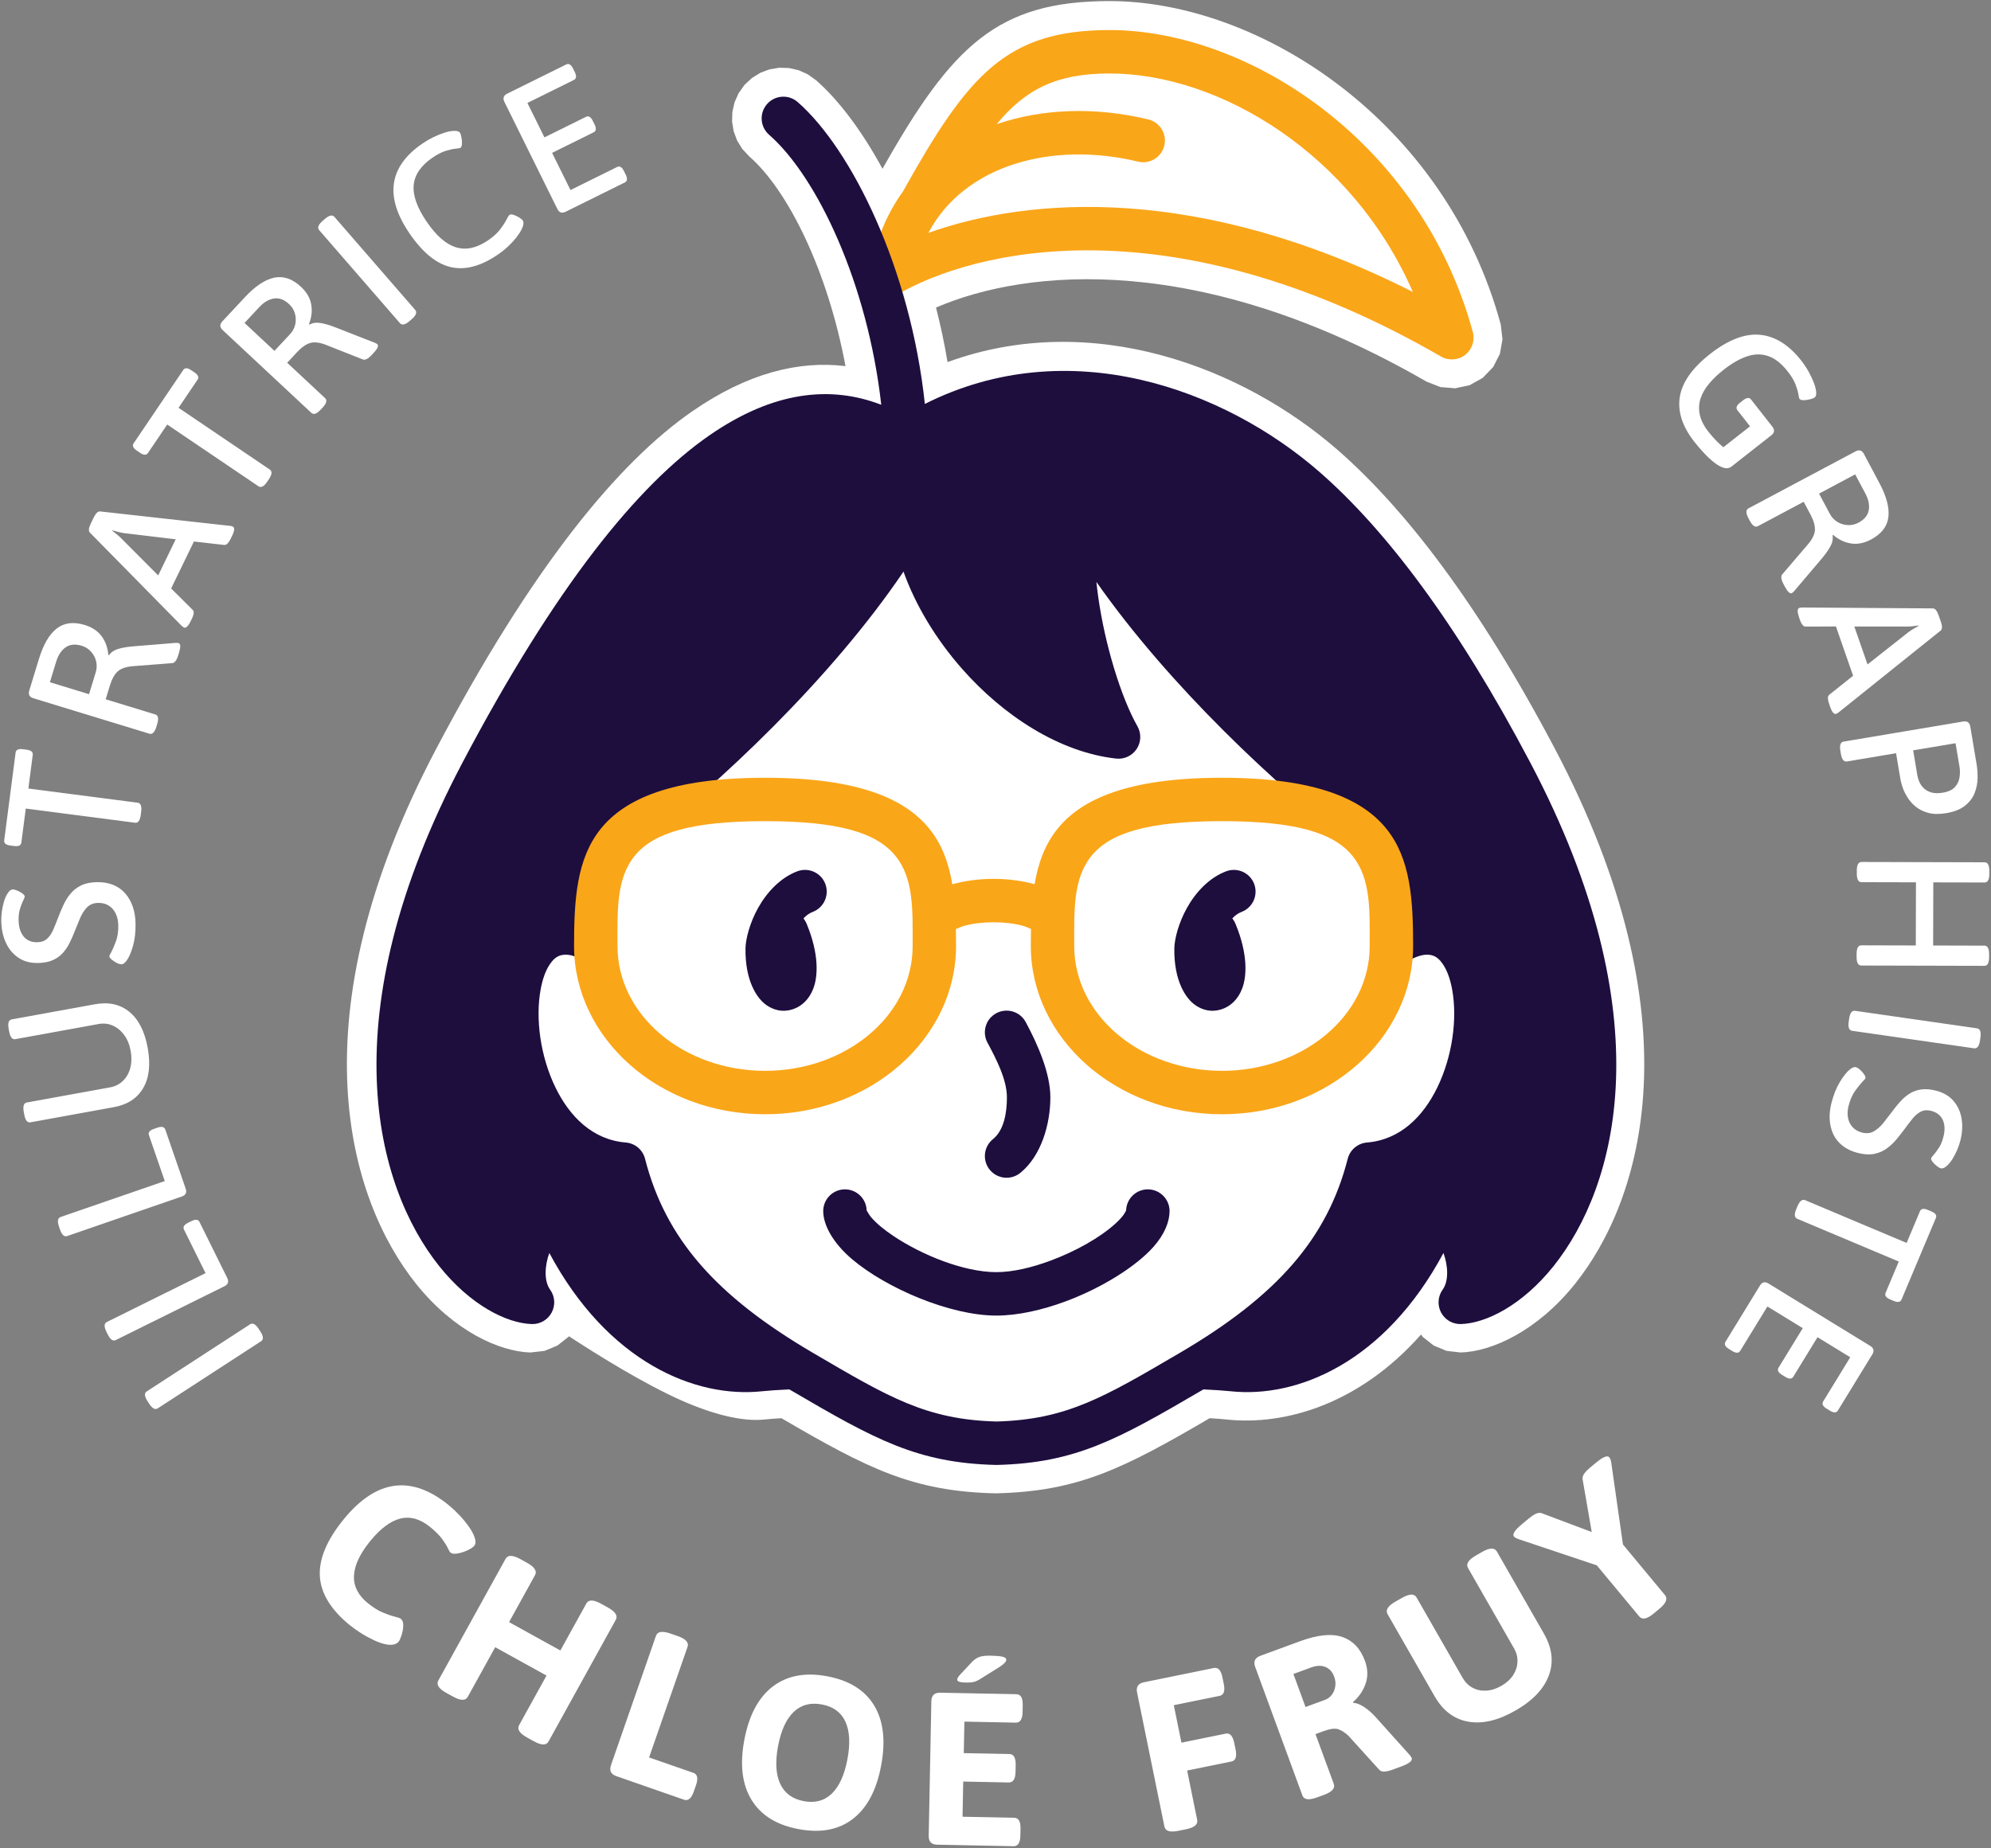 <?xml version="1.0" encoding="UTF-8" standalone="no"?>
<!DOCTYPE svg PUBLIC "-//W3C//DTD SVG 1.1//EN" "http://www.w3.org/Graphics/SVG/1.1/DTD/svg11.dtd">
<svg width="100%" height="100%" viewBox="0 0 573 532" version="1.1" xmlns="http://www.w3.org/2000/svg" xmlns:xlink="http://www.w3.org/1999/xlink" xml:space="preserve" xmlns:serif="http://www.serif.com/" style="fill-rule:evenodd;clip-rule:evenodd;stroke-linejoin:round;stroke-miterlimit:2;">
    <rect x="0" y="0" width="573" height="532" fill="#808080" stroke="none"/>
    <g transform="matrix(1,0,0,1,-204.761,-201.579)">
        <g transform="matrix(0.78,1.78984e-16,-1.91039e-16,0.731,-313.747,-92.803)">
            <path d="M793.772,1042.65C786.816,1036.59 783.149,1030.18 782.77,1023.42C782.391,1016.65 785.324,1009.18 791.569,1001C803.587,985.269 816.51,983.42 830.338,995.455C831.663,996.608 832.964,997.905 834.24,999.347C835.517,1000.79 836.653,1002.26 837.65,1003.75C838.646,1005.24 839.356,1006.61 839.779,1007.86C840.349,1009.46 840.347,1010.64 839.773,1011.39C839.301,1012.01 838.457,1012.62 837.242,1013.22C836.027,1013.81 834.814,1014.23 833.602,1014.46C832.39,1014.7 831.515,1014.58 830.977,1014.11C830.728,1013.89 830.398,1013.31 829.984,1012.36C829.571,1011.41 828.879,1010.22 827.907,1008.79C826.935,1007.35 825.455,1005.77 823.468,1004.04C819.824,1000.87 816.178,999.758 812.528,1000.7C808.878,1001.64 805.145,1004.61 801.331,1009.61C797.55,1014.56 795.56,1019.08 795.362,1023.17C795.164,1027.27 796.845,1030.86 800.405,1033.96C802.393,1035.69 804.249,1036.94 805.973,1037.7C807.698,1038.47 809.164,1039.01 810.371,1039.32C811.578,1039.64 812.326,1039.92 812.616,1040.17C813.278,1040.75 813.585,1041.68 813.536,1042.96C813.488,1044.24 813.275,1045.49 812.897,1046.71C812.519,1047.92 812.178,1048.73 811.875,1049.13C811.402,1049.75 810.775,1050.14 809.993,1050.31C809.212,1050.47 808.338,1050.47 807.372,1050.29C805.939,1050 804.386,1049.44 802.712,1048.61C801.038,1047.77 799.419,1046.83 797.856,1045.76C796.293,1044.69 794.931,1043.65 793.772,1042.65ZM829.445,1069.37C826.64,1067.72 825.651,1066.09 826.478,1064.49L851.286,1016.59C852.113,1014.99 853.929,1015.02 856.735,1016.67L859.189,1018.12C861.994,1019.78 862.983,1021.4 862.156,1023L852.582,1041.49L871.517,1052.66L881.092,1034.17C881.919,1032.57 883.735,1032.6 886.54,1034.26L888.995,1035.71C891.8,1037.36 892.789,1038.99 891.962,1040.58L867.154,1088.49C866.327,1090.09 864.511,1090.06 861.705,1088.4L859.251,1086.95C856.446,1085.3 855.456,1083.67 856.283,1082.08L866.401,1062.54L847.465,1051.37L837.348,1070.91C836.521,1072.5 834.705,1072.47 831.9,1070.82L829.445,1069.37ZM892.169,1102.15C890.151,1101.4 889.493,1099.95 890.195,1097.8L906.779,1046.91C907.341,1045.18 909.135,1044.88 912.163,1046.01L914.736,1046.96C917.763,1048.09 918.996,1049.51 918.435,1051.24L904.246,1094.78L920.593,1100.85C922.107,1101.41 922.425,1103.03 921.547,1105.73L920.731,1108.23C919.854,1110.92 918.658,1111.99 917.144,1111.43L892.169,1102.15ZM959.366,1123C951.282,1121.38 945.505,1117.54 942.034,1111.47C938.564,1105.41 937.681,1097.55 939.384,1087.88C941.098,1078.16 944.603,1071.14 949.9,1066.84C955.197,1062.54 961.888,1061.2 969.972,1062.82C978.11,1064.45 983.888,1068.3 987.306,1074.35C990.724,1080.4 991.576,1088.29 989.863,1098.01C988.159,1107.68 984.685,1114.67 979.44,1118.98C974.196,1123.3 967.504,1124.64 959.366,1123ZM961.308,1111.99C965.508,1112.84 968.973,1111.83 971.703,1108.99C974.433,1106.14 976.341,1101.64 977.428,1095.47C978.514,1089.31 978.267,1084.39 976.687,1080.7C975.108,1077.02 972.218,1074.76 968.018,1073.92C963.818,1073.07 960.342,1074.06 957.591,1076.87C954.839,1079.68 952.92,1084.17 951.834,1090.34C950.748,1096.5 951.01,1101.44 952.621,1105.16C954.232,1108.88 957.127,1111.15 961.308,1111.99ZM1010.56,1129.14C1008.42,1129.1 1007.38,1127.94 1007.42,1125.66L1008.39,1072.64C1008.44,1070.36 1009.53,1069.24 1011.66,1069.29L1039.78,1069.88C1041.38,1069.91 1042.16,1071.35 1042.11,1074.2L1042.06,1076.86C1042.01,1079.7 1041.18,1081.11 1039.58,1081.08L1020.59,1080.68L1020.36,1093.08L1037.18,1093.43C1038.79,1093.47 1039.56,1094.91 1039.51,1097.76L1039.46,1100.41C1039.41,1103.26 1038.58,1104.67 1036.98,1104.64L1020.15,1104.28L1019.9,1118.13L1038.97,1118.54C1040.57,1118.57 1041.34,1120.01 1041.29,1122.86L1041.24,1125.51C1041.19,1128.36 1040.36,1129.77 1038.76,1129.74L1010.56,1129.14ZM1020.95,1065.29C1018.92,1065.25 1017.92,1064.86 1017.93,1064.12C1017.93,1063.89 1018.02,1063.62 1018.19,1063.31C1018.35,1063 1018.62,1062.62 1019.01,1062.17L1023.43,1057.13C1024.3,1056.18 1025.22,1055.53 1026.19,1055.18C1027.16,1054.83 1028.55,1054.67 1030.37,1054.71C1032.23,1054.75 1033.65,1054.88 1034.61,1055.1C1035.56,1055.32 1036.04,1055.74 1036.03,1056.37C1036.02,1056.71 1035.82,1057.11 1035.44,1057.55C1035.06,1058 1034.43,1058.53 1033.57,1059.14L1026.59,1063.78C1025.72,1064.39 1024.92,1064.8 1024.16,1065.02C1023.41,1065.23 1022.34,1065.32 1020.95,1065.29ZM1099.61,1123.67C1096.47,1124.36 1094.73,1123.8 1094.39,1122.02L1084.3,1069.22C1083.88,1066.98 1084.71,1065.64 1086.81,1065.18L1112.64,1059.56C1114.21,1059.22 1115.26,1060.45 1115.79,1063.24L1116.29,1065.84C1116.82,1068.63 1116.3,1070.2 1114.73,1070.54L1097.85,1074.21L1100.67,1088.96L1117,1085.41C1118.57,1085.07 1119.62,1086.3 1120.15,1089.09L1120.65,1091.69C1121.18,1094.48 1120.67,1096.05 1119.1,1096.39L1102.77,1099.94L1106.48,1119.38C1106.82,1121.17 1105.42,1122.41 1102.28,1123.09L1099.61,1123.67ZM1150.68,1110.53C1147.67,1111.71 1145.87,1111.44 1145.29,1109.73L1127.88,1059.15C1127.15,1057.01 1127.78,1055.55 1129.79,1054.76L1144.45,1049.01C1150.97,1046.46 1156.18,1045.91 1160.06,1047.36C1163.95,1048.81 1166.72,1051.95 1168.38,1056.77C1169.44,1059.87 1169.54,1062.83 1168.65,1065.63C1167.77,1068.44 1166.21,1070.89 1163.97,1072.98L1164.08,1073.3C1165.16,1073.3 1166.45,1073.82 1167.94,1074.84C1169.43,1075.87 1170.79,1077.11 1172.04,1078.56L1184.73,1093.63C1185.22,1094.23 1185.52,1094.69 1185.63,1095.01C1186,1096.08 1184.68,1097.21 1181.67,1098.38L1178.59,1099.59C1177.49,1100.03 1176.5,1100.27 1175.64,1100.34C1174.78,1100.4 1174.12,1100.16 1173.64,1099.62L1162.32,1086.29C1161.01,1084.98 1159.76,1084.11 1158.55,1083.67C1157.35,1083.23 1155.52,1083.49 1153.06,1084.45L1150.13,1085.6L1156.87,1105.19C1157.46,1106.9 1156.25,1108.35 1153.24,1109.53L1150.68,1110.53ZM1146.45,1074.92L1153.6,1072.12C1154.65,1071.71 1155.51,1071.02 1156.18,1070.07C1156.85,1069.11 1157.26,1068 1157.43,1066.75C1157.6,1065.5 1157.46,1064.23 1157.02,1062.95C1156.37,1061.08 1155.3,1059.81 1153.79,1059.16C1152.29,1058.5 1150.56,1058.56 1148.6,1059.32L1141.98,1061.92L1146.45,1074.92ZM1223.89,1076.33C1217.54,1080.22 1211.75,1081.67 1206.52,1080.7C1201.29,1079.72 1197.14,1076.39 1194.09,1070.7L1176.72,1038.35C1175.87,1036.76 1176.84,1035.12 1179.62,1033.42L1181.99,1031.98C1184.77,1030.28 1186.58,1030.22 1187.43,1031.8L1204.4,1063.41C1205.33,1065.14 1206.55,1066.45 1208.07,1067.33C1209.59,1068.21 1211.27,1068.59 1213.12,1068.48C1214.97,1068.37 1216.82,1067.74 1218.68,1066.61C1220.58,1065.45 1222.03,1064.05 1223.03,1062.42C1224.03,1060.79 1224.57,1059.05 1224.65,1057.19C1224.74,1055.33 1224.31,1053.54 1223.38,1051.81L1206.41,1020.19C1205.56,1018.61 1206.53,1016.97 1209.31,1015.27L1211.6,1013.86C1214.38,1012.16 1216.2,1012.1 1217.05,1013.69L1234.42,1046.04C1237.47,1051.73 1238.07,1057.23 1236.21,1062.54C1234.35,1067.85 1230.24,1072.45 1223.89,1076.33ZM1274.92,1038.1C1272.46,1040.29 1270.68,1040.67 1269.59,1039.27L1253.92,1019.13L1225.22,1008.88C1224.23,1008.5 1223.6,1008.13 1223.33,1007.78C1223.02,1007.39 1223.09,1006.79 1223.54,1005.98C1223.99,1005.18 1224.89,1004.17 1226.25,1002.97L1228.9,1000.62C1229.81,999.821 1230.64,999.226 1231.42,998.837C1232.19,998.448 1232.91,998.367 1233.57,998.595L1252.05,1006.01L1248.68,985.21C1248.59,984.473 1248.8,983.734 1249.3,982.994C1249.8,982.254 1250.5,981.483 1251.4,980.682L1253.62,978.715C1256.21,976.421 1257.85,975.712 1258.53,976.59C1258.67,976.765 1258.81,977.032 1258.95,977.39C1259.09,977.748 1259.19,978.193 1259.26,978.726L1263.57,1010.92L1279.08,1030.86C1280.17,1032.26 1279.49,1034.06 1277.02,1036.24L1274.92,1038.1ZM760.814,927.03C761.968,928.927 762.056,930.214 761.078,930.891L722.974,957.302C721.997,957.979 720.931,957.37 719.777,955.473L719.181,954.492C718.026,952.595 717.938,951.307 718.915,950.63L757.019,924.219C757.996,923.542 759.062,924.152 760.217,926.049L760.814,927.03ZM748.593,905.963C749.269,907.42 748.925,908.508 747.56,909.23L707.468,930.421C706.435,930.967 705.449,930.226 704.508,928.199L704.03,927.169C703.09,925.143 703.136,923.856 704.169,923.311L740.591,904.059L732.64,886.922C732.17,885.909 732.677,885.011 734.161,884.226L735.426,883.558C736.91,882.773 737.887,882.888 738.357,883.901L748.593,905.963ZM733.259,870.785C733.755,872.321 733.284,873.354 731.844,873.885L689.552,889.459C688.463,889.86 687.572,888.991 686.881,886.853L686.53,885.767C685.839,883.629 686.038,882.359 687.127,881.958L725.548,867.809L719.705,849.732C719.36,848.664 719.97,847.841 721.535,847.265L722.87,846.773C724.435,846.197 725.39,846.443 725.736,847.511L733.259,870.785ZM719.246,815.344C720.357,821.867 719.805,827.148 717.589,831.188C715.372,835.228 711.758,837.734 706.746,838.707L675.985,844.676C674.851,844.896 674.094,843.893 673.715,841.668L673.523,840.538C673.144,838.312 673.521,837.089 674.655,836.869L705.365,830.91C707.251,830.544 708.843,829.683 710.141,828.328C711.439,826.972 712.337,825.271 712.835,823.224C713.333,821.177 713.378,818.956 712.97,816.562C712.554,814.119 711.769,812.047 710.616,810.345C709.462,808.644 708.062,807.398 706.416,806.606C704.769,805.814 703.003,805.601 701.117,805.967L670.406,811.927C669.273,812.147 668.516,811.144 668.137,808.919L667.948,807.809C667.569,805.584 667.947,804.361 669.08,804.141L699.842,798.172C704.854,797.2 709.065,798.197 712.475,801.163C715.884,804.129 718.141,808.856 719.246,815.344ZM714.768,766.423C714.813,769.757 714.501,772.678 713.834,775.188C713.166,777.697 712.418,779.573 711.588,780.815C710.888,781.893 710.229,782.437 709.613,782.446C709.136,782.454 708.543,782.27 707.836,781.896C707.129,781.521 706.5,781.082 705.951,780.578C705.401,780.073 705.124,779.662 705.12,779.343C705.117,779.167 705.179,778.935 705.304,778.647C705.429,778.359 705.605,778.018 705.831,777.626C706.313,776.63 706.87,775.249 707.501,773.482C708.132,771.716 708.43,769.581 708.397,767.077C708.374,765.427 708.079,763.935 707.509,762.6C706.94,761.265 706.102,760.204 704.994,759.416C703.887,758.628 702.57,758.246 701.044,758.27C699.325,758.296 697.95,758.859 696.917,759.959C695.884,761.059 695.022,762.473 694.331,764.203C693.641,765.933 692.941,767.753 692.232,769.663C691.697,771.167 691.09,772.641 690.411,774.084C689.733,775.526 688.902,776.833 687.918,778.006C686.935,779.178 685.696,780.118 684.2,780.825C682.705,781.532 680.85,781.902 678.635,781.936C675.895,781.978 673.526,781.282 671.529,779.847C669.531,778.412 667.991,776.435 666.909,773.916C665.827,771.397 665.265,768.547 665.222,765.365C665.205,764.114 665.287,762.807 665.467,761.444C665.647,760.082 665.918,758.782 666.278,757.545C666.638,756.307 667.068,755.297 667.567,754.513C668.162,753.487 668.797,752.969 669.472,752.958C669.876,752.952 670.435,753.11 671.148,753.431C671.861,753.752 672.492,754.133 673.041,754.573C673.59,755.014 673.867,755.408 673.872,755.754C673.875,755.967 673.794,756.249 673.63,756.601C673.466,756.954 673.272,757.407 673.048,757.962C672.728,758.714 672.404,759.664 672.076,760.812C671.749,761.96 671.596,763.38 671.619,765.073C671.644,766.929 671.939,768.515 672.506,769.828C673.072,771.142 673.858,772.131 674.864,772.796C675.87,773.461 677.063,773.783 678.443,773.762C679.988,773.738 681.218,773.278 682.132,772.382C683.045,771.485 683.795,770.317 684.381,768.876C684.966,767.435 685.559,765.87 686.157,764.181C686.738,762.57 687.375,760.942 688.071,759.297C688.766,757.652 689.637,756.136 690.684,754.751C691.73,753.365 693.049,752.252 694.642,751.413C696.235,750.573 698.211,750.135 700.572,750.098C702.87,750.063 704.897,750.443 706.655,751.24C708.412,752.036 709.883,753.179 711.068,754.668C712.252,756.158 713.157,757.895 713.782,759.88C714.407,761.865 714.736,764.046 714.768,766.423ZM716.693,723.573C716.42,725.816 715.713,726.858 714.57,726.7L674.265,721.113L672.633,734.527C672.496,735.648 671.607,736.096 669.965,735.868L668.565,735.674C666.923,735.446 666.17,734.772 666.306,733.65L670.511,699.09C670.648,697.969 671.537,697.521 673.179,697.749L674.579,697.943C676.221,698.171 676.974,698.845 676.837,699.967L675.225,713.224L715.53,718.81C716.672,718.969 717.107,720.169 716.834,722.412L716.693,723.573ZM722.441,688.931C721.822,691.094 720.961,691.996 719.859,691.636L677.074,677.677C675.618,677.202 675.112,676.188 675.558,674.633L679.126,662.173C680.76,656.466 682.951,652.478 685.697,650.208C688.444,647.937 691.888,647.478 696.031,648.829C698.788,649.729 700.874,651.221 702.289,653.308C703.704,655.394 704.513,657.832 704.717,660.621L704.982,660.708C705.769,659.505 706.977,658.662 708.605,658.178C710.234,657.694 712.156,657.368 714.374,657.198L729.54,655.878C730.038,655.855 730.404,655.882 730.638,655.958C731.397,656.206 731.458,657.445 730.819,659.675L730.435,661.018C730.204,661.822 729.906,662.483 729.541,662.999C729.175,663.515 728.781,663.797 728.359,663.844L713.8,665.052C711.289,665.265 709.43,665.938 708.224,667.07C707.019,668.203 706.036,670.095 705.277,672.747L703.749,678.083L722.032,684.048C723.134,684.407 723.375,685.669 722.756,687.833L722.441,688.931ZM697.608,676.08L700.071,667.48C700.5,665.983 700.547,664.516 700.212,663.08C699.877,661.644 699.246,660.384 698.32,659.3C697.394,658.216 696.257,657.454 694.911,657.015C692.542,656.242 690.564,656.445 688.976,657.623C687.388,658.801 686.224,660.681 685.484,663.264L683.164,671.367L697.608,676.08ZM735.173,647.188C734.199,649.331 733.328,650.203 732.56,649.805C732.422,649.734 732.286,649.632 732.152,649.499C732.017,649.367 731.871,649.232 731.713,649.095L697.955,612.484C697.348,611.847 697.438,610.661 698.228,608.925L699.308,606.549C700.103,604.801 700.92,603.991 701.759,604.119L749.637,609.798C750.025,609.834 750.357,609.924 750.631,610.065C751.398,610.463 751.327,611.663 750.417,613.665L749.86,614.89C749.515,615.648 749.142,616.255 748.738,616.714C748.335,617.172 747.894,617.368 747.417,617.302L736.305,615.954L727.897,634.444L735.807,642.834C736.139,643.187 736.273,643.657 736.209,644.244C736.144,644.83 735.952,645.476 735.631,646.181L735.173,647.188ZM723.12,629.305L729.589,615.08L710.37,612.634C709.676,612.511 708.979,612.354 708.278,612.163C707.578,611.973 706.901,611.772 706.247,611.559L706.17,611.73C706.716,612.178 707.274,612.642 707.843,613.121C708.412,613.6 708.946,614.114 709.447,614.664L723.12,629.305ZM763.328,592.424C762.14,594.297 761.069,594.889 760.115,594.2L726.454,569.888L719.352,581.091C718.758,582.028 717.775,582.001 716.404,581.011L715.234,580.166C713.863,579.176 713.474,578.212 714.068,577.275L732.366,548.412C732.96,547.475 733.943,547.502 735.314,548.493L736.483,549.337C737.855,550.328 738.244,551.291 737.65,552.228L730.631,563.299L764.292,587.611C765.247,588.3 765.13,589.581 763.943,591.454L763.328,592.424ZM783.054,564.058C781.608,565.712 780.464,566.119 779.622,565.28L746.911,532.703C745.798,531.594 745.76,530.445 746.799,529.257L755.127,519.73C758.941,515.368 762.549,512.809 765.95,512.055C769.352,511.301 772.636,512.501 775.803,515.655C777.911,517.754 779.172,520.072 779.586,522.61C780,525.147 779.726,527.717 778.762,530.319L778.965,530.521C780.167,529.809 781.598,529.616 783.26,529.944C784.922,530.272 786.785,530.879 788.847,531.765L803.018,537.679C803.475,537.892 803.793,538.088 803.972,538.266C804.553,538.845 804.098,539.986 802.607,541.691L801.71,542.717C801.172,543.333 800.633,543.787 800.092,544.079C799.551,544.372 799.082,544.441 798.683,544.285L785.104,538.554C782.759,537.569 780.812,537.303 779.263,537.756C777.714,538.21 776.054,539.45 774.281,541.477L770.715,545.557L784.693,559.479C785.536,560.318 785.234,561.564 783.788,563.218L783.054,564.058ZM766.02,540.882L771.768,534.307C772.769,533.162 773.414,531.866 773.703,530.419C773.993,528.971 773.944,527.544 773.557,526.136C773.17,524.728 772.462,523.512 771.432,522.487C769.621,520.683 767.76,519.939 765.849,520.254C763.938,520.568 762.119,521.713 760.393,523.688L754.977,529.883L766.02,540.882ZM815.862,529.147C814.262,530.63 813.08,530.901 812.316,529.962L782.528,493.346C781.764,492.407 782.182,491.196 783.782,489.713L784.609,488.946C786.21,487.463 787.392,487.191 788.156,488.13L817.944,524.746C818.708,525.685 818.29,526.897 816.69,528.38L815.862,529.147ZM848.457,502.957C842.146,507.565 836.338,509.207 831.034,507.883C825.73,506.56 820.678,502.154 815.88,494.667C806.574,480.147 808.167,468.327 820.658,459.207C821.935,458.274 823.263,457.451 824.64,456.736C826.017,456.021 827.337,455.447 828.598,455.014C829.86,454.58 830.97,454.33 831.929,454.263C833.241,454.159 834.074,454.382 834.425,454.931C834.68,455.328 834.88,455.966 835.025,456.844C835.171,457.722 835.228,458.559 835.195,459.353C835.162,460.148 834.979,460.667 834.645,460.911C834.443,461.058 833.867,461.175 832.917,461.262C831.967,461.349 830.753,461.629 829.274,462.103C827.795,462.576 826.138,463.482 824.304,464.821C820.071,467.912 817.768,471.493 817.395,475.565C817.022,479.638 818.638,484.486 822.243,490.111C825.766,495.608 829.376,498.945 833.073,500.123C836.771,501.301 840.698,500.372 844.855,497.337C846.798,495.919 848.282,494.482 849.309,493.027C850.335,491.572 851.103,490.307 851.611,489.23C852.119,488.154 852.493,487.528 852.733,487.353C853.1,487.085 853.637,487.083 854.343,487.347C855.05,487.61 855.729,487.963 856.381,488.403C857.032,488.844 857.447,489.204 857.627,489.484C857.863,489.852 857.94,490.357 857.858,490.999C857.776,491.641 857.552,492.343 857.184,493.107C856.714,494.102 856.05,495.177 855.192,496.334C854.333,497.491 853.331,498.639 852.186,499.778C851.041,500.918 849.798,501.977 848.457,502.957ZM873.458,486.094C872.093,486.815 871.073,486.447 870.398,484.99L850.872,442.852C850.197,441.395 850.541,440.306 851.906,439.586L873.667,428.098C874.616,427.597 875.458,428.138 876.192,429.722L876.818,431.073C877.552,432.657 877.445,433.7 876.495,434.201L859.351,443.252L865.634,456.81L880.964,448.717C881.914,448.215 882.756,448.757 883.49,450.341L884.116,451.691C884.85,453.276 884.742,454.318 883.792,454.82L868.462,462.913L875.246,477.554L892.453,468.47C893.402,467.969 894.244,468.511 894.978,470.095L895.604,471.446C896.338,473.03 896.231,474.072 895.281,474.574L873.458,486.094ZM1300.62,578.837L1310.46,570.593L1305.81,564.259C1305.15,563.369 1305.47,562.379 1306.78,561.288L1307.9,560.344C1309.21,559.253 1310.18,559.152 1310.84,560.042L1318.69,570.717C1319.63,571.995 1319.5,573.136 1318.3,574.139L1303.62,586.438C1302.8,587.123 1301.84,587.283 1300.72,586.92C1299.6,586.557 1298.42,585.849 1297.18,584.796C1295.93,583.742 1294.68,582.495 1293.42,581.054C1292.16,579.613 1290.99,578.146 1289.89,576.654C1285.48,570.649 1283.7,564.77 1284.55,559.018C1285.41,553.265 1289.12,547.643 1295.67,542.15C1302.4,536.515 1308.56,533.985 1314.15,534.558C1319.73,535.132 1324.81,538.52 1329.37,544.724C1330.39,546.118 1331.31,547.586 1332.11,549.13C1332.9,550.673 1333.55,552.143 1334.04,553.539C1334.52,554.935 1334.8,556.136 1334.87,557.144C1334.94,558.151 1334.76,558.834 1334.33,559.192C1333.98,559.489 1333.39,559.743 1332.58,559.956C1331.77,560.168 1330.99,560.283 1330.25,560.3C1329.5,560.317 1329,560.156 1328.75,559.816C1328.6,559.611 1328.45,559 1328.3,557.983C1328.15,556.966 1327.8,555.676 1327.25,554.115C1326.69,552.554 1325.73,550.84 1324.36,548.974C1322.08,545.878 1319.7,543.871 1317.22,542.951C1314.74,542.031 1312.13,542.056 1309.4,543.026C1306.67,543.996 1303.78,545.755 1300.74,548.304C1298.67,550.034 1296.89,551.844 1295.39,553.735C1293.9,555.626 1292.84,557.587 1292.21,559.617C1291.59,561.647 1291.48,563.751 1291.9,565.929C1292.31,568.107 1293.38,570.364 1295.09,572.699C1296.29,574.33 1297.5,575.763 1298.7,576.998C1299.39,577.708 1300.03,578.321 1300.62,578.837ZM1309.86,606.759C1308.87,604.763 1308.88,603.476 1309.89,602.898L1349.39,580.462C1350.73,579.698 1351.76,580.034 1352.48,581.468L1358.21,592.97C1360.84,598.238 1361.93,602.711 1361.5,606.389C1361.06,610.068 1358.93,612.993 1355.11,615.166C1352.56,616.611 1350.1,617.131 1347.71,616.725C1345.33,616.319 1343.14,615.206 1341.15,613.388L1340.9,613.527C1341.15,614.972 1340.85,616.48 1340.02,618.051C1339.19,619.622 1338.05,621.305 1336.59,623.099L1326.75,635.483C1326.41,635.875 1326.13,636.132 1325.92,636.255C1325.22,636.653 1324.35,635.823 1323.33,633.764L1322.71,632.525C1322.34,631.782 1322.11,631.09 1322.03,630.45C1321.94,629.809 1322.04,629.312 1322.3,628.96L1331.79,617.115C1333.43,615.068 1334.3,613.189 1334.4,611.478C1334.5,609.767 1333.94,607.688 1332.72,605.24L1330.26,600.314L1313.38,609.902C1312.37,610.48 1311.36,609.77 1310.37,607.773L1309.86,606.759ZM1335.93,597.095L1339.89,605.032C1340.58,606.415 1341.52,607.487 1342.7,608.249C1343.89,609.012 1345.17,609.426 1346.55,609.493C1347.92,609.559 1349.23,609.24 1350.47,608.534C1352.66,607.292 1353.92,605.655 1354.26,603.623C1354.61,601.592 1354.18,599.384 1352.99,597L1349.26,589.52L1335.93,597.095ZM1328.57,645.906C1327.84,643.656 1327.87,642.382 1328.68,642.082C1328.83,642.029 1328.99,641.998 1329.17,641.99C1329.35,641.982 1329.55,641.967 1329.75,641.944L1377.87,642.296C1378.73,642.286 1379.45,643.193 1380.04,645.015L1380.86,647.51C1381.45,649.345 1381.41,650.534 1380.74,651.078L1343.15,683.243C1342.86,683.511 1342.56,683.698 1342.27,683.805C1341.47,684.104 1340.72,683.203 1340.04,681.101L1339.62,679.815C1339.36,679.02 1339.22,678.308 1339.2,677.679C1339.18,677.051 1339.36,676.58 1339.74,676.266L1348.49,668.821L1342.16,649.409L1331.01,649.46C1330.54,649.462 1330.13,649.231 1329.79,648.768C1329.45,648.305 1329.16,647.703 1328.91,646.963L1328.57,645.906ZM1348.94,649.429L1353.81,664.364L1369.01,651.57C1369.58,651.133 1370.17,650.717 1370.8,650.322C1371.42,649.927 1372.03,649.558 1372.63,649.214L1372.57,649.035C1371.89,649.131 1371.19,649.225 1370.47,649.317C1369.75,649.408 1369.03,649.449 1368.31,649.439L1348.94,649.429ZM1343.8,698.404C1343.44,696.174 1343.84,694.957 1344.97,694.753L1389.09,686.841C1390.6,686.572 1391.47,687.238 1391.73,688.84L1394.08,703.827C1394.33,705.401 1394.44,707.172 1394.42,709.142C1394.39,711.112 1394.04,713.044 1393.35,714.939C1392.67,716.834 1391.49,718.506 1389.82,719.954C1388.15,721.403 1385.82,722.396 1382.82,722.933C1380.27,723.39 1378.07,723.352 1376.22,722.817C1374.38,722.282 1372.82,721.458 1371.56,720.345C1370.3,719.232 1369.28,717.992 1368.5,716.626C1367.71,715.259 1367.12,713.945 1366.73,712.684C1366.34,711.423 1366.08,710.402 1365.96,709.623L1364.34,699.326L1346.2,702.577C1345.07,702.781 1344.33,701.768 1343.97,699.537L1343.8,698.404ZM1370.65,698.194L1372.22,708.185C1372.33,708.902 1372.57,709.706 1372.92,710.597C1373.28,711.488 1373.81,712.312 1374.53,713.066C1375.24,713.821 1376.17,714.386 1377.31,714.76C1378.45,715.135 1379.87,715.171 1381.55,714.868C1383.65,714.492 1385.16,713.736 1386.1,712.6C1387.03,711.464 1387.59,710.183 1387.77,708.755C1387.96,707.327 1387.95,705.96 1387.75,704.652L1386.29,695.389L1370.65,698.194ZM1349.86,745.545C1349.86,743.282 1350.44,742.153 1351.6,742.156L1397.03,742.279C1398.18,742.282 1398.75,743.415 1398.75,745.677L1398.75,746.847C1398.74,749.108 1398.16,750.238 1397.01,750.234L1378.08,750.183L1378.02,775.049L1396.95,775.101C1398.1,775.104 1398.68,776.236 1398.67,778.498L1398.67,779.667C1398.66,781.93 1398.08,783.059 1396.93,783.056L1351.5,782.933C1350.35,782.93 1349.77,781.797 1349.78,779.535L1349.78,778.365C1349.79,776.104 1350.37,774.974 1351.52,774.977L1371.62,775.032L1371.68,750.166L1351.58,750.111C1350.42,750.108 1349.85,748.976 1349.86,746.714L1349.86,745.545ZM1347.03,803.857C1347.33,801.618 1348.06,800.588 1349.21,800.764L1394.18,807.655C1395.34,807.832 1395.77,809.039 1395.46,811.278L1395.31,812.436C1395.01,814.675 1394.28,815.706 1393.13,815.53L1348.15,808.639C1347,808.462 1346.57,807.254 1346.88,805.015L1347.03,803.857ZM1340.53,836.934C1341.32,833.708 1342.35,830.981 1343.62,828.751C1344.89,826.522 1346.08,824.927 1347.18,823.965C1348.13,823.125 1348.9,822.788 1349.5,822.954C1349.96,823.082 1350.48,823.428 1351.07,823.99C1351.66,824.551 1352.15,825.154 1352.56,825.796C1352.96,826.438 1353.13,826.914 1353.05,827.222C1353.01,827.393 1352.89,827.599 1352.7,827.841C1352.51,828.083 1352.25,828.361 1351.94,828.675C1351.23,829.498 1350.34,830.671 1349.3,832.195C1348.25,833.718 1347.43,835.691 1346.84,838.114C1346.44,839.711 1346.36,841.234 1346.57,842.682C1346.79,844.131 1347.33,845.392 1348.2,846.466C1349.08,847.539 1350.25,848.282 1351.73,848.693C1353.39,849.156 1354.86,849.004 1356.12,848.237C1357.39,847.471 1358.58,846.352 1359.68,844.881C1360.77,843.409 1361.9,841.854 1363.06,840.215C1363.95,838.916 1364.9,837.668 1365.92,836.471C1366.93,835.273 1368.06,834.249 1369.3,833.398C1370.54,832.548 1371.97,831.994 1373.59,831.737C1375.2,831.481 1377.09,831.651 1379.23,832.247C1381.88,832.985 1383.99,834.329 1385.56,836.28C1387.12,838.231 1388.12,840.574 1388.53,843.309C1388.94,846.045 1388.78,848.952 1388.02,852.031C1387.73,853.242 1387.32,854.479 1386.81,855.741C1386.3,857.003 1385.71,858.18 1385.06,859.27C1384.4,860.36 1383.73,861.212 1383.06,861.826C1382.23,862.646 1381.49,862.965 1380.83,862.783C1380.44,862.674 1379.94,862.364 1379.34,861.851C1378.73,861.339 1378.22,860.793 1377.8,860.212C1377.38,859.631 1377.21,859.173 1377.29,858.838C1377.34,858.632 1377.49,858.383 1377.73,858.09C1377.98,857.797 1378.28,857.415 1378.63,856.944C1379.13,856.31 1379.68,855.486 1380.28,854.472C1380.88,853.459 1381.38,852.134 1381.79,850.496C1382.22,848.699 1382.34,847.087 1382.12,845.66C1381.9,844.233 1381.39,843.056 1380.58,842.129C1379.78,841.202 1378.71,840.553 1377.38,840.181C1375.88,839.765 1374.58,839.859 1373.48,840.464C1372.37,841.068 1371.36,841.981 1370.43,843.204C1369.51,844.427 1368.55,845.767 1367.55,847.225C1366.59,848.613 1365.57,850.001 1364.49,851.389C1363.41,852.777 1362.19,853.99 1360.83,855.029C1359.48,856.067 1357.93,856.765 1356.19,857.122C1354.44,857.479 1352.43,857.339 1350.14,856.704C1347.92,856.085 1346.06,855.142 1344.56,853.875C1343.07,852.608 1341.93,851.089 1341.16,849.317C1340.39,847.544 1339.96,845.613 1339.85,843.522C1339.74,841.431 1339.97,839.235 1340.53,836.934ZM1327.95,877.741C1328.78,875.657 1329.72,874.853 1330.78,875.331L1368.24,892.17L1373.15,879.704C1373.57,878.662 1374.54,878.484 1376.06,879.17L1377.36,879.755C1378.89,880.441 1379.45,881.305 1379.03,882.347L1366.36,914.465C1365.95,915.507 1364.98,915.685 1363.45,914.999L1362.15,914.414C1360.63,913.728 1360.07,912.864 1360.48,911.821L1365.34,899.502L1327.89,882.663C1326.82,882.185 1326.7,880.904 1327.53,878.82L1327.95,877.741ZM1314.12,908.955C1314.92,907.569 1315.96,907.301 1317.26,908.151L1354.81,932.719C1356.11,933.568 1356.36,934.686 1355.57,936.071L1342.88,958.163C1342.33,959.127 1341.34,959.147 1339.93,958.223L1338.73,957.436C1337.32,956.512 1336.89,955.569 1337.44,954.605L1347.44,937.199L1335.36,929.294L1326.42,944.858C1325.86,945.823 1324.88,945.843 1323.47,944.92L1322.27,944.132C1320.85,943.209 1320.42,942.265 1320.98,941.3L1329.92,925.736L1316.87,917.2L1306.84,934.669C1306.28,935.632 1305.3,935.653 1303.89,934.729L1302.69,933.941C1301.27,933.018 1300.85,932.074 1301.4,931.11L1314.12,908.955Z" style="fill:white;"/>
        </g>
        <g transform="matrix(1,0,0,1,-2304.76,-1348.09)">
            <path d="M2763.5,1598.25C2783.54,1562.72 2796.62,1549.98 2828.84,1549.98C2872.06,1549.98 2925.55,1584.56 2941.43,1643.07L2941.93,1647.37L2941.18,1651.54L2939.25,1655.32L2936.25,1658.44L2932.47,1660.55L2928.32,1661.44L2924.09,1661.1L2920.06,1659.52C2855.45,1622.21 2805.27,1626.84 2778.9,1638.2C2780.2,1643.29 2781.33,1648.54 2782.22,1653.9C2823.89,1638.69 2867.23,1655.46 2894.4,1679.12C2913.8,1696.02 2935.07,1723.57 2957.05,1765.28C2997.98,1842.97 2982.26,1894.89 2962.85,1919.19C2951.91,1932.9 2938.75,1938.76 2929.89,1939L2925.85,1938.54L2922.15,1937.01L2919,1934.54L2918.49,1933.83C2900.88,1953.75 2879.5,1960.1 2862.58,1958.3C2861.32,1958.16 2859.66,1958.04 2857.66,1957.92C2832.86,1972.42 2819.91,1978.94 2796.41,1979.54L2795.67,1979.54C2772.18,1978.94 2759.22,1972.42 2734.42,1957.92C2732.43,1958.04 2730.77,1958.16 2729.5,1958.3C2723.22,1958.96 2714.7,1956.82 2705.76,1952.86C2695.03,1948.12 2681.87,1939.96 2673.24,1934.32L2673.08,1934.54L2669.93,1937.01L2666.24,1938.54L2662.19,1939C2653.33,1938.76 2640.18,1932.9 2629.23,1919.19C2609.83,1894.89 2594.1,1842.97 2635.03,1765.28C2662.63,1712.91 2687.4,1682.83 2708.78,1668.05C2724.74,1657.01 2739.43,1653.44 2752.85,1655.06C2747.78,1627.87 2736.47,1604.59 2725.16,1594.7L2723.14,1592.54L2721.64,1590.09L2720.66,1587.44L2720.21,1584.69L2720.29,1581.9L2720.91,1579.15L2722.08,1576.52L2723.78,1574.12L2725.94,1572.11L2728.39,1570.6L2731.03,1569.62L2733.79,1569.17L2736.58,1569.25L2739.33,1569.87L2741.96,1571.04L2744.36,1572.75C2750.77,1578.35 2757.47,1587.16 2763.5,1598.25Z" style="fill:white;"/>
        </g>
        <g>
            <g transform="matrix(1,0,0,1,-2304.76,-1348.09)">
                <path d="M2769.37,1604.82C2788.14,1571.11 2799.17,1558.32 2828.84,1558.32C2869.07,1558.32 2918.61,1590.8 2933.39,1645.25C2934.05,1647.69 2933.17,1650.3 2931.17,1651.84C2929.16,1653.39 2926.42,1653.57 2924.23,1652.3C2850.89,1609.96 2795.08,1619.74 2769.35,1633.56C2767.24,1634.69 2764.67,1634.52 2762.74,1633.12C2760.8,1631.73 2759.82,1629.35 2760.23,1626.99C2761.7,1618.42 2764.89,1611.02 2769.37,1604.82ZM2796.37,1585.41C2809.49,1580.91 2824.79,1580.37 2839.99,1584.05C2843.35,1584.86 2845.41,1588.24 2844.6,1591.59C2843.79,1594.94 2840.41,1597.01 2837.06,1596.2C2812.49,1590.26 2787.09,1597.07 2776.7,1616.71C2805.89,1606.29 2854.72,1602.65 2916.12,1633.7C2898.97,1594.22 2860.76,1570.82 2828.84,1570.82C2813.6,1570.82 2804.65,1575.36 2796.37,1585.41Z" style="fill:rgb(250,166,25);"/>
            </g>
            <g transform="matrix(0.641,0,0,0.641,-184.608,144.195)">
                <path d="M1022.68,270.925C1087.29,238.379 1157.21,264.318 1199.75,301.374C1229.16,326.995 1261.25,368.874 1294.56,432.095C1354.69,546.22 1333.46,622.415 1304.96,658.119C1290.99,675.622 1274.64,683.831 1263.34,684.137C1259.63,684.237 1256.19,682.226 1254.45,678.948C1252.72,675.669 1252.99,671.691 1255.16,668.682C1258.02,664.723 1257.55,657.777 1255.52,652.229C1229.2,701.359 1189.89,717.51 1160.02,714.321C1157.1,714.009 1152.92,713.729 1147.75,713.48C1147.48,713.637 1147.21,713.795 1146.94,713.953C1109.06,736.151 1090.18,746.512 1055.05,747.409C1054.88,747.413 1054.71,747.413 1054.55,747.409C1019.41,746.512 1000.53,736.151 962.649,713.953C962.38,713.795 962.112,713.637 961.845,713.48C956.667,713.729 952.49,714.009 949.569,714.321C919.698,717.51 880.392,701.359 854.077,652.229C852.042,657.777 851.575,664.723 854.429,668.682C856.598,671.691 856.874,675.669 855.139,678.948C853.405,682.226 849.962,684.237 846.254,684.137C834.951,683.831 818.607,675.622 804.634,658.119C776.129,622.415 754.906,546.22 815.034,432.095C856.699,353.015 893.725,307.31 926.007,284.993C954.804,265.083 980.42,262.563 1003.1,271.293C997.059,217.209 974.493,169.068 952.736,150.033C948.685,146.488 948.274,140.321 951.818,136.269C955.363,132.218 961.53,131.807 965.582,135.351C989.898,156.626 1016.25,210.37 1022.68,270.925ZM1234.5,505.593C1235.16,489.211 1219.12,473.537 1216.79,470.624C1180.63,442.663 1132.56,397.747 1099.7,350.859C1099.93,353.091 1100.21,355.366 1100.53,357.665C1103.56,379.174 1110.78,402.742 1118.12,415.677C1119.93,418.864 1119.81,422.797 1117.79,425.859C1115.78,428.921 1112.21,430.594 1108.57,430.19C1083.26,427.386 1058.09,411.139 1039.33,389.819C1027.57,376.453 1018.4,361.154 1013.09,346.223C980.23,394.744 930.21,441.69 892.862,470.58C889.997,474.27 869.863,488.315 879.295,507.152C881.276,511.109 876.787,525.481 873.107,523.023C867.515,519.287 863.047,517.565 859.293,518.522C857.218,519.051 855.655,520.559 854.354,522.479C852.306,525.502 850.977,529.472 850.163,533.937C847.784,546.994 850.022,563.944 856.871,577.974C863.143,590.824 873.403,601.386 888.392,602.606C892.542,602.943 896.02,605.878 897.051,609.912C906.182,645.635 928.766,671.488 972.512,697.122C1006.54,717.063 1023.31,727.048 1054.82,727.901C1086.29,727.042 1103.06,717.058 1137.08,697.122C1180.83,671.488 1203.41,645.635 1212.54,609.912C1213.57,605.878 1217.05,602.943 1221.2,602.606C1236.19,601.386 1246.45,590.824 1252.72,577.974C1259.57,563.944 1261.81,546.994 1259.43,533.937C1258.62,529.472 1257.29,525.502 1255.24,522.479C1253.94,520.559 1252.37,519.051 1250.3,518.522C1246.55,517.565 1242.08,519.287 1236.49,523.023C1232.81,525.48 1230.13,518.869 1232.11,514.912C1232.27,514.591 1233.76,508.634 1234.5,505.593ZM1160.73,501.966C1161.29,502.669 1161.77,503.462 1162.13,504.335C1167.84,518.104 1167.22,528.07 1165.13,533.493C1163.3,538.256 1160.18,540.987 1157.11,542.319C1153.04,544.087 1148.43,543.905 1144.07,540.885C1139.84,537.952 1134.45,529.997 1134.69,515.346C1134.76,511.381 1136.51,504.15 1140.33,497.298C1144.28,490.193 1150.37,483.67 1157.97,480.807C1163.01,478.908 1168.64,481.455 1170.54,486.493C1172.43,491.53 1169.89,497.161 1164.85,499.06C1163.26,499.659 1161.9,500.701 1160.73,501.966ZM968.19,501.966C968.753,502.669 969.228,503.462 969.59,504.335C975.3,518.104 974.678,528.07 972.591,533.493C970.759,538.256 967.64,540.987 964.573,542.319C960.499,544.087 955.895,543.905 951.535,540.885C947.303,537.952 941.917,529.997 942.153,515.346C942.217,511.381 943.972,504.15 947.787,497.298C951.742,490.193 957.835,483.67 965.429,480.807C970.466,478.908 976.098,481.455 977.997,486.493C979.896,491.53 977.348,497.161 972.311,499.06C970.723,499.659 969.365,500.701 968.19,501.966ZM1050.79,557.757C1048.24,553.017 1050.01,547.097 1054.75,544.546C1059.5,541.995 1065.41,543.773 1067.96,548.514C1073.51,558.81 1079.03,571.56 1079.03,582.326C1079.03,594.435 1074.92,608.683 1065.5,616.28C1061.3,619.657 1055.16,618.995 1051.78,614.803C1048.4,610.611 1049.07,604.466 1053.26,601.089C1058.36,596.977 1059.52,588.879 1059.52,582.326C1059.52,574.435 1054.85,565.304 1050.79,557.757ZM996.551,633.108C996.716,633.407 997.729,635.216 998.654,636.285C1001.01,639.013 1004.41,641.785 1008.4,644.474C1021.3,653.163 1040.27,660.824 1054.8,660.824C1062.2,660.824 1070.78,658.753 1079.11,655.657C1090.41,651.457 1101.26,645.332 1108.09,639.157C1109.59,637.8 1110.88,636.461 1111.86,635.14C1112.35,634.486 1112.92,633.356 1113.04,633.113C1113.19,627.862 1117.5,623.645 1122.79,623.645C1128.17,623.645 1132.55,628.016 1132.55,633.399C1132.55,638.175 1130.28,643.873 1125.34,649.452C1117.53,658.259 1102.19,667.887 1085.91,673.941C1075.27,677.898 1064.26,680.332 1054.8,680.332C1033.86,680.332 1005.3,667.945 990.085,655.084C981.396,647.74 977.047,639.623 977.047,633.399C977.047,628.016 981.418,623.645 986.801,623.645C992.087,623.645 996.396,627.859 996.551,633.108Z" style="fill:rgb(30,14,62);"/>
            </g>
            <g transform="matrix(0.709,0,0,0.709,-1176.35,-232.661)">
                <path d="M2335.99,989.69C2336.04,991.946 2336.05,994.237 2336.05,996.558C2336.05,1033.89 2301.64,1064.87 2258.52,1064.87C2215.41,1064.87 2180.99,1033.89 2180.99,996.558C2180.99,977.915 2181.97,961.19 2191.84,948.962C2201.57,936.894 2220.47,928.249 2258.52,928.249C2296.58,928.249 2315.48,936.894 2325.21,948.962C2330.38,955.365 2333.11,963.001 2334.53,971.5C2339.3,970.151 2345.05,969.299 2351.29,969.299C2357.47,969.299 2363.19,970.138 2367.93,971.469C2369.36,962.981 2372.09,955.355 2377.25,948.959C2386.99,936.893 2405.91,928.249 2443.99,928.249C2482.07,928.249 2500.98,936.893 2510.73,948.959C2520.6,961.188 2521.58,977.914 2521.58,996.558C2521.58,1033.88 2487.14,1064.87 2443.99,1064.87C2400.84,1064.87 2366.4,1033.88 2366.4,996.558C2366.4,994.218 2366.41,991.91 2366.46,989.636C2365.58,989.231 2364.24,988.655 2363.08,988.337C2359.78,987.431 2355.7,986.924 2351.29,986.924C2346.88,986.924 2342.8,987.431 2339.49,988.337C2338.28,988.67 2336.87,989.283 2335.99,989.69ZM2443.99,945.873C2414.08,945.873 2398.62,950.555 2390.96,960.032C2383.44,969.345 2384.02,982.359 2384.02,996.558C2384.02,1024.91 2411.22,1047.24 2443.99,1047.24C2476.76,1047.24 2503.95,1024.91 2503.95,996.558C2503.95,982.359 2504.54,969.345 2497.01,960.032C2489.36,950.555 2473.9,945.873 2443.99,945.873ZM2258.52,945.873C2228.64,945.873 2213.2,950.553 2205.55,960.029C2198.04,969.343 2198.62,982.358 2198.62,996.558C2198.62,1024.91 2225.78,1047.24 2258.52,1047.24C2291.27,1047.24 2318.43,1024.91 2318.43,996.558C2318.43,982.358 2319.01,969.343 2311.5,960.029C2303.85,950.553 2288.41,945.873 2258.52,945.873Z" style="fill:rgb(250,166,25);"/>
            </g>
        </g>
    </g>
</svg>
